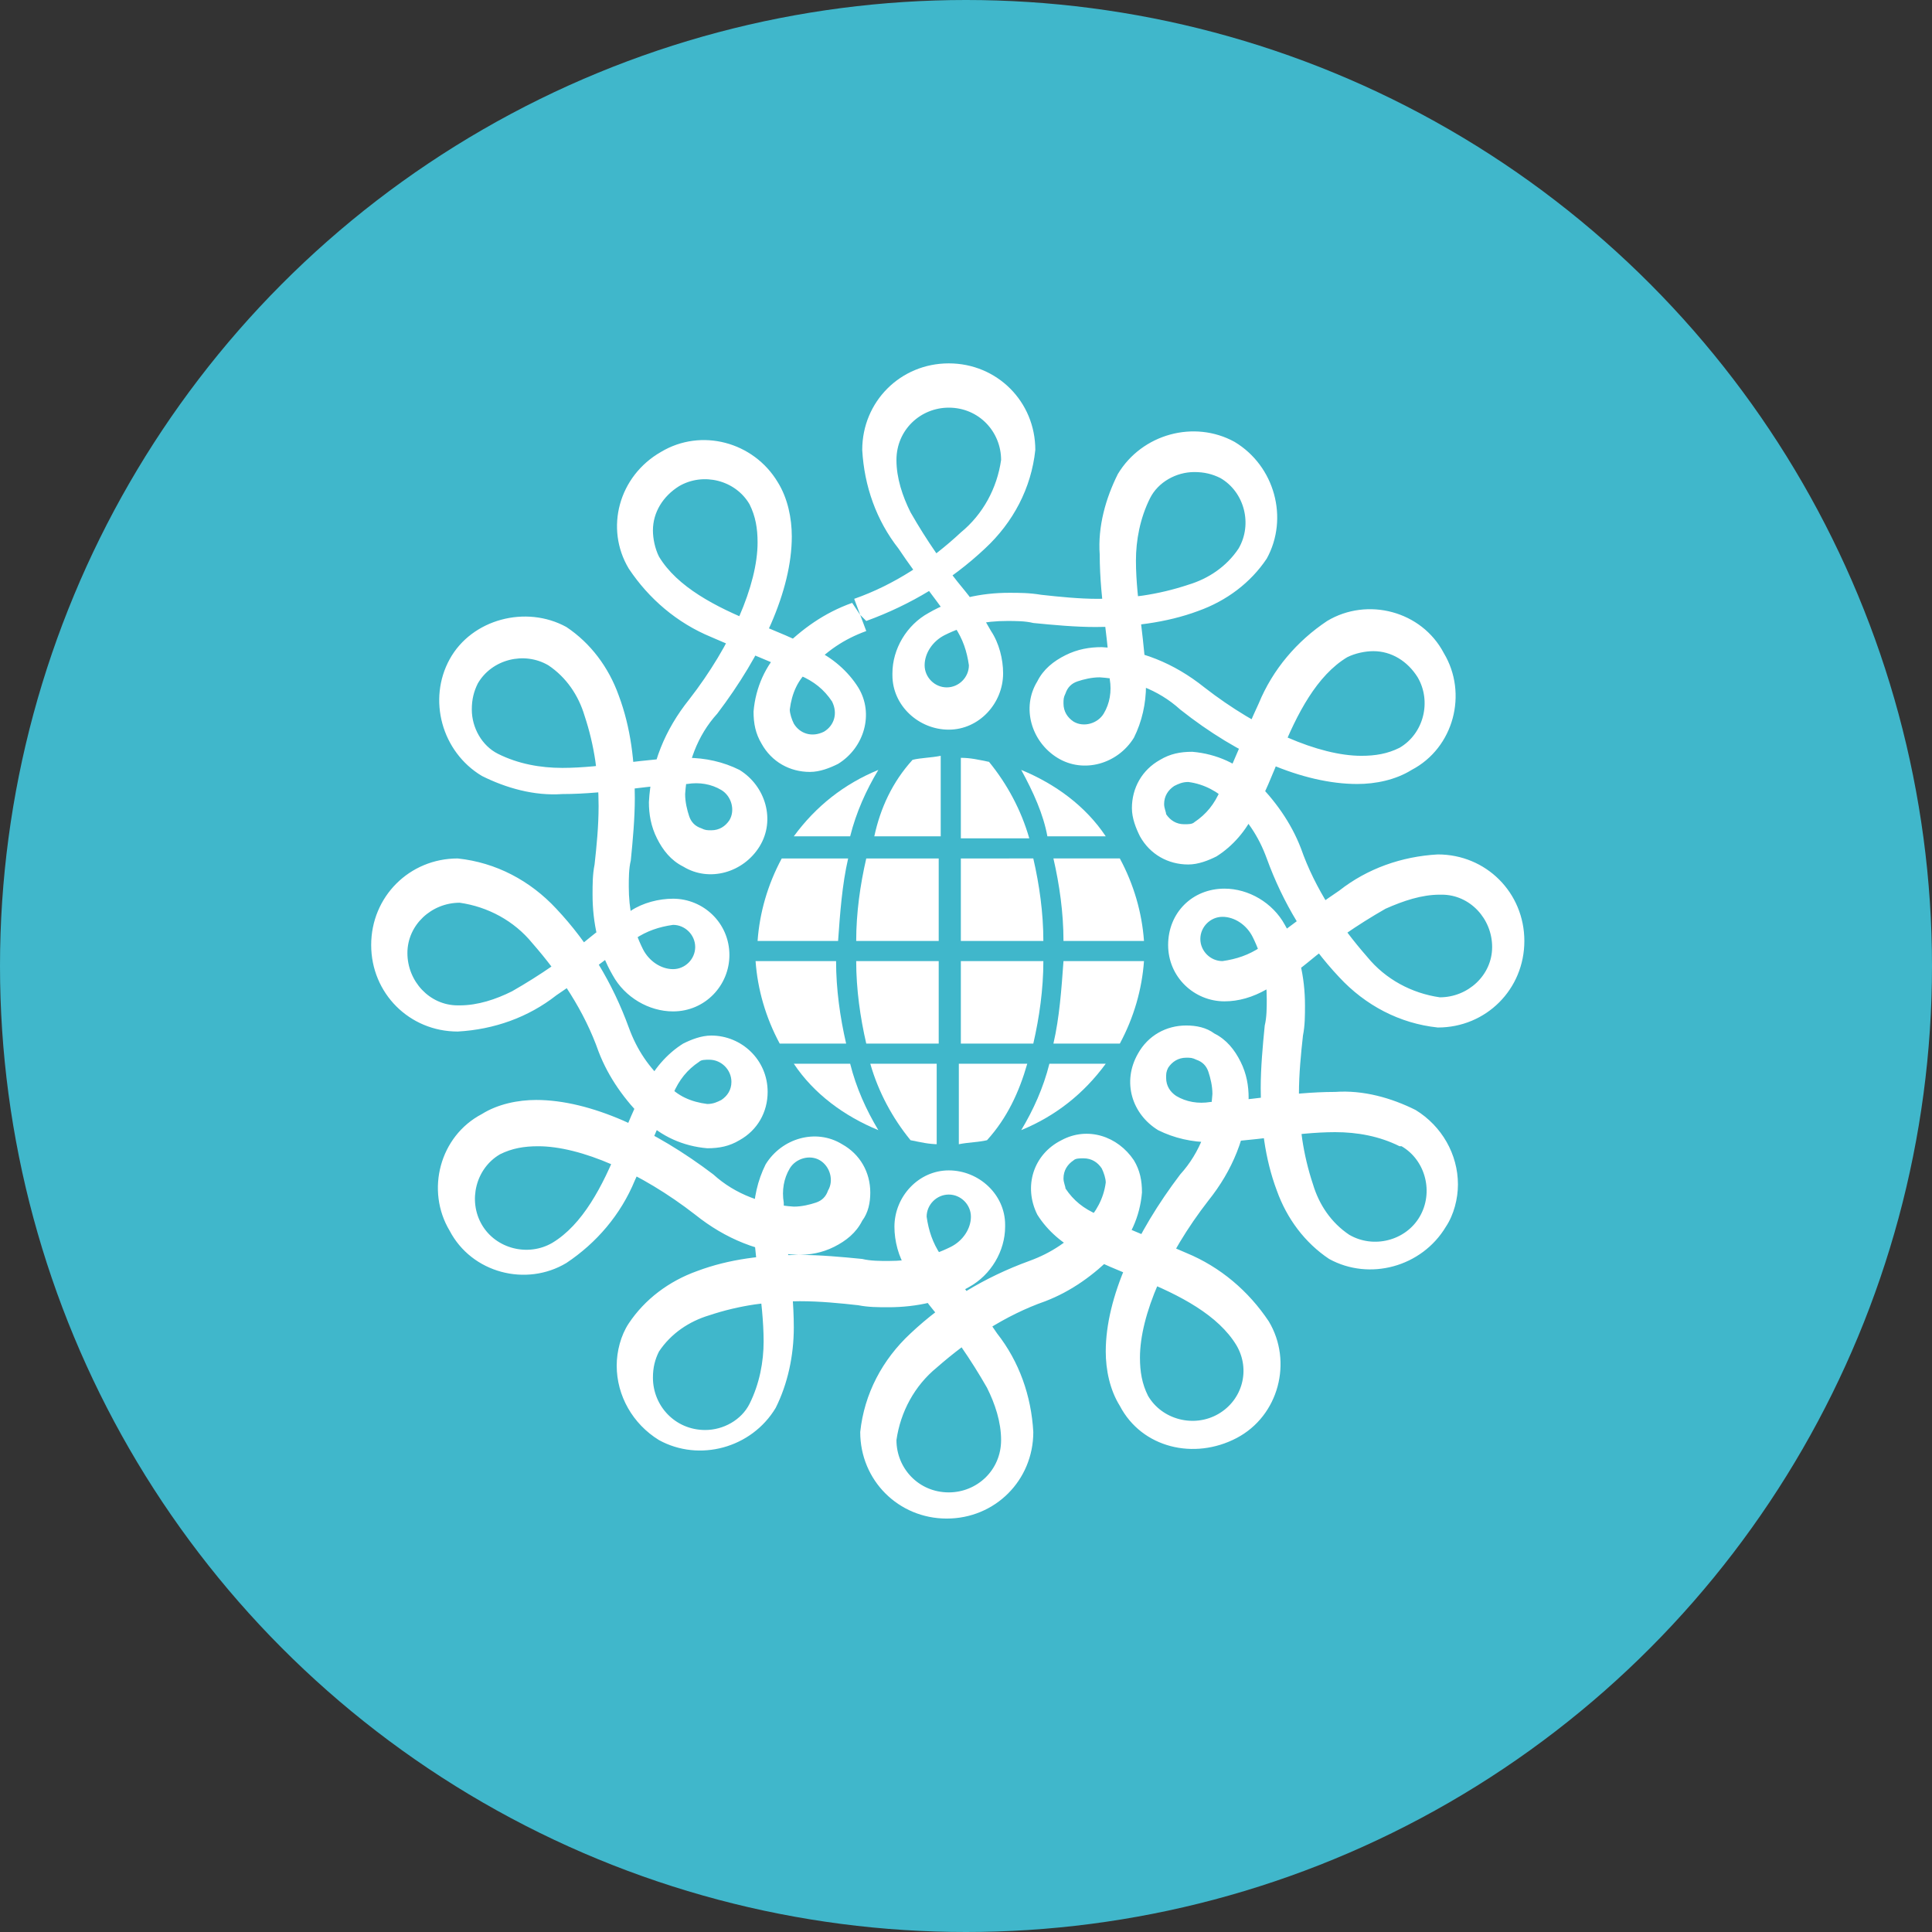 <?xml version="1.0" encoding="utf-8"?>
<!-- Generator: Adobe Illustrator 26.0.2, SVG Export Plug-In . SVG Version: 6.00 Build 0)  -->
<svg version="1.1" xmlns="http://www.w3.org/2000/svg" xmlns:xlink="http://www.w3.org/1999/xlink" x="0px" y="0px"
	 viewBox="0 0 96 96" style="enable-background:new 0 0 96 96;" xml:space="preserve">
<rect x="0" y="0" width="96" height="96" fill="#333333" stroke="none"/>
<style type="text/css">
	.st0{fill:#40B7CB;}
	.st1{fill:#FFFFFF;}
</style>
<g id="Laag_2">
	<circle class="st0" cx="48" cy="48" r="48"/>
</g>
<g id="Laag_1">
	<g id="Group_36" transform="translate(-287.256 -213.744)">
		<path id="Path_485" class="st1" d="M330,244.3l0.3,0.8c-1.1,0.4-2,1-2.8,1.9c-0.6,0.5-0.9,1.2-1,2c0,0.2,0.1,0.5,0.2,0.7
			c0.3,0.5,0.9,0.7,1.5,0.4c0,0,0,0,0,0c0.5-0.3,0.7-0.9,0.4-1.5c0,0,0,0,0,0l0,0c-0.4-0.6-0.9-1-1.6-1.3c-1.2-0.6-2.8-1.2-4.4-1.9
			c-1.7-0.7-3.1-1.9-4.1-3.4c-1.2-2-0.5-4.6,1.6-5.8c0,0,0,0,0,0c2-1.2,4.6-0.5,5.8,1.5c0,0,0,0,0,0c0.5,0.8,0.7,1.8,0.7,2.7
			c0,2.7-1.5,5.9-3.7,8.8c-1,1.1-1.5,2.5-1.6,4c0,0.4,0.1,0.8,0.2,1.1c0.1,0.3,0.3,0.5,0.6,0.6c0.2,0.1,0.3,0.1,0.5,0.1
			c0.4,0,0.7-0.2,0.9-0.5c0.3-0.5,0.1-1.2-0.4-1.5c0,0,0,0,0,0c-0.5-0.3-1.1-0.4-1.7-0.3c-1.6,0-3.9,0.5-6.2,0.5
			c-1.4,0.1-2.8-0.3-4-0.9c-2-1.2-2.7-3.8-1.6-5.8s3.8-2.7,5.8-1.6c1.2,0.8,2.1,2,2.6,3.4c0.6,1.6,0.8,3.3,0.8,5.1
			c0,1-0.1,2.1-0.2,3.1c-0.1,0.4-0.1,0.9-0.1,1.3c0,1.1,0.2,2.1,0.7,3.1c0.3,0.6,0.9,1,1.5,1c0.6,0,1.1-0.5,1.1-1.1
			c0-0.6-0.5-1.1-1.1-1.1l0,0c-0.7,0.1-1.3,0.3-1.9,0.7c-1.1,0.7-2.4,1.8-3.9,2.8c-1.4,1.1-3.1,1.7-4.9,1.8c-2.4,0-4.3-1.9-4.3-4.3
			c0-2.4,1.9-4.3,4.3-4.3c0,0,0,0,0,0c1.9,0.2,3.6,1.1,4.9,2.5c1.6,1.7,2.8,3.7,3.6,5.9c0.4,1.1,1,2,1.9,2.8c0.5,0.6,1.2,0.9,2,1
			c0.3,0,0.5-0.1,0.7-0.2c0.3-0.2,0.5-0.5,0.5-0.9c0-0.6-0.5-1.1-1.1-1.1c-0.2,0-0.4,0-0.5,0.1c-0.6,0.4-1,0.9-1.3,1.6
			c-0.6,1.2-1.2,2.8-1.9,4.3c-0.7,1.7-1.9,3.1-3.4,4.1c-2,1.2-4.7,0.5-5.8-1.6c-1.2-2-0.5-4.7,1.6-5.8c0.8-0.5,1.8-0.7,2.7-0.7
			c2.7,0,5.9,1.5,8.8,3.7c1.1,1,2.5,1.5,4,1.6c0.4,0,0.8-0.1,1.1-0.2c0.3-0.1,0.5-0.3,0.6-0.6l0,0l0,0c0.3-0.5,0.1-1.2-0.4-1.5
			c0,0,0,0,0,0c-0.5-0.3-1.2-0.1-1.5,0.4c0,0,0,0,0,0c-0.3,0.5-0.4,1.1-0.3,1.7c0,1.6,0.5,3.9,0.5,6.2c0,1.4-0.3,2.8-0.9,4l0,0l0,0
			c-1.2,2-3.8,2.7-5.8,1.6c-1.3-0.8-2.1-2.2-2.1-3.7c0-0.7,0.2-1.5,0.6-2.1c0.8-1.2,2-2.1,3.4-2.6c1.6-0.6,3.3-0.8,5.1-0.8
			c1,0,2.1,0.1,3.1,0.2c0.4,0.1,0.9,0.1,1.3,0.1c1.1,0,2.1-0.2,3.1-0.7c0.6-0.3,1-0.9,1-1.5c0-0.6-0.5-1.1-1.1-1.1
			c-0.6,0-1.1,0.5-1.1,1.1c0.1,0.7,0.3,1.3,0.7,1.9c0.7,1.1,1.8,2.4,2.8,3.9c1.1,1.4,1.7,3.1,1.8,4.9c0,2.4-1.9,4.3-4.3,4.3
			s-4.3-1.9-4.3-4.3c0.2-1.9,1.1-3.6,2.5-4.9c1.7-1.6,3.7-2.8,5.9-3.6c1.1-0.4,2-1,2.8-1.9c0.5-0.5,0.9-1.2,1-2
			c0-0.2-0.1-0.5-0.2-0.7c-0.2-0.3-0.5-0.5-0.9-0.5c-0.2,0-0.4,0-0.5,0.1c-0.3,0.2-0.5,0.5-0.5,0.9c0,0.2,0.1,0.4,0.1,0.5l0,0l0,0
			c0.4,0.6,0.9,1,1.6,1.3c1.2,0.6,2.8,1.2,4.4,1.9c1.7,0.7,3.1,1.9,4.1,3.4c1.2,2,0.5,4.7-1.6,5.8s-4.7,0.5-5.8-1.6l0,0
			c-0.5-0.8-0.7-1.8-0.7-2.7c0-2.7,1.5-5.9,3.7-8.8c1-1.1,1.5-2.5,1.6-4c0-0.4-0.1-0.8-0.2-1.1c-0.1-0.3-0.3-0.5-0.6-0.6
			c-0.2-0.1-0.3-0.1-0.5-0.1c-0.4,0-0.7,0.2-0.9,0.5l0,0c-0.1,0.2-0.1,0.3-0.1,0.5c0,0.4,0.2,0.7,0.5,0.9c0.5,0.3,1.1,0.4,1.7,0.3
			c1.6,0,3.9-0.5,6.2-0.5c1.4-0.1,2.8,0.3,4,0.9c1.3,0.8,2.1,2.2,2.1,3.7c0,0.7-0.2,1.5-0.6,2.1c-1.2,2-3.8,2.7-5.8,1.6c0,0,0,0,0,0
			c-1.2-0.8-2.1-2-2.6-3.4c-0.6-1.6-0.8-3.3-0.8-5.1c0-1,0.1-2.1,0.2-3.1c0.1-0.4,0.1-0.9,0.1-1.3c0-1.1-0.2-2.1-0.7-3.1
			c-0.3-0.6-0.9-1-1.5-1c-0.6,0-1.1,0.5-1.1,1.1s0.5,1.1,1.1,1.1c0.7-0.1,1.3-0.3,1.9-0.7c1.1-0.7,2.4-1.8,3.9-2.8
			c1.4-1.1,3.1-1.7,4.9-1.8c2.4,0,4.3,1.9,4.3,4.3c0,2.4-1.9,4.3-4.3,4.3c0,0,0,0,0,0c-1.9-0.2-3.6-1.1-4.9-2.5
			c-1.6-1.7-2.8-3.7-3.6-5.9c-0.4-1.1-1-2-1.9-2.8c-0.5-0.5-1.2-0.9-2-1c-0.3,0-0.5,0.1-0.7,0.2c-0.3,0.2-0.5,0.5-0.5,0.9
			c0,0.2,0.1,0.4,0.1,0.5l0,0l0,0c0.2,0.3,0.5,0.5,0.9,0.5c0.2,0,0.4,0,0.5-0.1c0.6-0.4,1-0.9,1.3-1.6c0.6-1.2,1.2-2.8,1.9-4.3
			c0.7-1.7,1.9-3.1,3.4-4.1c2-1.2,4.7-0.5,5.8,1.6c1.2,2,0.5,4.7-1.6,5.8l0,0c-0.8,0.5-1.8,0.7-2.7,0.7c-2.7,0-5.9-1.4-8.8-3.7
			c-1.1-1-2.5-1.5-4-1.6c-0.4,0-0.8,0.1-1.1,0.2c-0.3,0.1-0.5,0.3-0.6,0.6c-0.1,0.2-0.1,0.3-0.1,0.5c0,0.4,0.2,0.7,0.5,0.9
			c0.5,0.3,1.2,0.1,1.5-0.4c0,0,0,0,0,0l0,0l0,0c0.3-0.5,0.4-1.1,0.3-1.7c0-1.6-0.5-3.9-0.5-6.2c-0.1-1.4,0.3-2.8,0.9-4
			c1.2-2,3.8-2.7,5.8-1.6c2,1.2,2.7,3.8,1.6,5.8c-0.8,1.2-2,2.1-3.4,2.6c-1.6,0.6-3.4,0.8-5.1,0.8c-1,0-2.1-0.1-3.1-0.2
			c-0.4-0.1-0.9-0.1-1.3-0.1c-1.1,0-2.1,0.2-3.1,0.7c-0.6,0.3-1,0.9-1,1.5c0,0.6,0.5,1.1,1.1,1.1c0.6,0,1.1-0.5,1.1-1.1
			c-0.1-0.7-0.3-1.3-0.7-1.9c-0.7-1.1-1.8-2.4-2.8-3.9c-1.1-1.4-1.7-3.1-1.8-4.9c0-2.4,1.9-4.3,4.3-4.3s4.3,1.9,4.3,4.3
			c-0.2,1.9-1.1,3.6-2.5,4.9c-1.7,1.6-3.7,2.8-5.9,3.6L330,244.3l-0.3-0.8c2-0.7,3.8-1.9,5.3-3.3c1.1-0.9,1.8-2.2,2-3.6
			c0-1.4-1.1-2.6-2.6-2.6c-1.4,0-2.6,1.1-2.6,2.6c0,0.9,0.3,1.8,0.7,2.6c0.8,1.4,1.7,2.7,2.7,3.9c0.5,0.6,0.9,1.3,1.3,2
			c0.4,0.6,0.6,1.4,0.6,2.1c0,1.5-1.2,2.8-2.7,2.8s-2.8-1.2-2.8-2.7c0,0,0-0.1,0-0.1c0-1.2,0.7-2.4,1.8-3c1.2-0.7,2.6-1,4-1
			c0.5,0,1,0,1.6,0.1c0.9,0.1,1.9,0.2,2.8,0.2c1.5,0,3-0.2,4.5-0.7c1-0.3,1.9-0.9,2.5-1.8c0.7-1.2,0.3-2.8-0.9-3.5
			c-0.4-0.2-0.8-0.3-1.3-0.3c-0.9,0-1.8,0.5-2.2,1.3c-0.5,1-0.7,2.1-0.7,3.1c0,2,0.5,4.2,0.5,6.2c0,0.9-0.2,1.8-0.6,2.6v0v0
			c-0.8,1.3-2.5,1.8-3.8,1c-1.3-0.8-1.8-2.5-1-3.8l0,0c0.3-0.6,0.8-1,1.4-1.3c0.6-0.3,1.2-0.4,1.8-0.4c1.9,0.1,3.6,0.8,5.1,2
			c2.7,2.1,5.7,3.4,7.8,3.4c0.7,0,1.3-0.1,1.9-0.4c1.2-0.7,1.6-2.3,0.9-3.5c-0.5-0.8-1.3-1.3-2.2-1.3c-0.4,0-0.9,0.1-1.3,0.3
			c-1.5,0.9-2.5,2.8-3.3,4.8c-0.4,1-0.8,2-1.3,2.9c-0.4,0.9-1.1,1.7-1.9,2.2c-0.4,0.2-0.9,0.4-1.4,0.4c-1,0-1.9-0.5-2.4-1.4l0,0l0,0
			c-0.2-0.4-0.4-0.9-0.4-1.4c0-1,0.5-1.9,1.4-2.4c0.5-0.3,1-0.4,1.6-0.4c1.2,0.1,2.3,0.6,3.1,1.4c1,1,1.8,2.1,2.3,3.4
			c0.7,2,1.9,3.8,3.3,5.4c0.9,1.1,2.2,1.8,3.6,2c1.4,0,2.6-1.1,2.6-2.5c0-1.4-1.1-2.6-2.5-2.6c0,0-0.1,0-0.1,0
			c-0.9,0-1.8,0.3-2.7,0.7c-1.4,0.8-2.7,1.7-3.9,2.7c-0.6,0.5-1.3,0.9-2,1.3c-0.7,0.4-1.4,0.6-2.1,0.6c-1.5,0-2.8-1.2-2.8-2.8
			s1.2-2.8,2.8-2.8c1.2,0,2.4,0.7,3,1.8c0.7,1.2,1,2.6,1,4c0,0.5,0,1-0.1,1.5c-0.1,0.9-0.2,1.9-0.2,2.9c0,1.5,0.2,3,0.7,4.5
			c0.3,1,0.9,1.9,1.8,2.5c1.2,0.7,2.8,0.3,3.5-0.9c0.7-1.2,0.3-2.8-0.9-3.5c0,0,0,0-0.1,0c-1-0.5-2.1-0.7-3.2-0.7
			c-2,0-4.2,0.5-6.2,0.5c-0.9,0-1.8-0.2-2.6-0.6c-1.3-0.8-1.8-2.4-1-3.8c0,0,0,0,0,0l0,0l0,0c0.5-0.9,1.4-1.4,2.4-1.4
			c0.5,0,1,0.1,1.4,0.4c0.6,0.3,1,0.8,1.3,1.4c0.3,0.6,0.4,1.2,0.4,1.8c-0.1,1.9-0.8,3.6-2,5.1c-2.1,2.7-3.4,5.7-3.4,7.8
			c0,0.7,0.1,1.3,0.4,1.9c0.7,1.2,2.3,1.6,3.5,0.9c1.2-0.7,1.6-2.2,0.9-3.4c-0.9-1.5-2.8-2.5-4.8-3.3c-1-0.4-2-0.8-2.9-1.3
			c-0.9-0.4-1.7-1.1-2.2-1.9l0,0l0,0c-0.7-1.4-0.2-3,1.2-3.7c1.3-0.7,2.8-0.2,3.6,1c0.3,0.5,0.4,1,0.4,1.6c-0.1,1.2-0.6,2.3-1.4,3.1
			c-1,1-2.1,1.8-3.4,2.3c-2,0.7-3.8,1.9-5.4,3.3c-1.1,0.9-1.8,2.2-2,3.6c0,1.4,1.1,2.6,2.6,2.6c1.4,0,2.6-1.1,2.6-2.6l0,0
			c0-0.9-0.3-1.8-0.7-2.6c-0.8-1.4-1.7-2.7-2.7-3.9c-0.5-0.6-0.9-1.3-1.3-2c-0.4-0.6-0.6-1.4-0.6-2.1c0-1.5,1.2-2.8,2.7-2.8
			s2.8,1.2,2.8,2.7c0,0,0,0.1,0,0.1c0,1.2-0.7,2.4-1.8,3c-1.2,0.7-2.6,1-4,1c-0.5,0-1,0-1.5-0.1c-0.9-0.1-1.9-0.2-2.9-0.2
			c-1.5,0-3,0.2-4.5,0.7c-1,0.3-1.9,0.9-2.5,1.8c-0.2,0.4-0.3,0.8-0.3,1.3c0,1.4,1.1,2.6,2.6,2.6c0.9,0,1.8-0.5,2.2-1.3l0,0l0,0
			c0.5-1,0.7-2.1,0.7-3.1c0-2-0.5-4.2-0.5-6.2c0-0.9,0.2-1.8,0.6-2.6c0.8-1.3,2.5-1.8,3.8-1c0.9,0.5,1.4,1.4,1.4,2.4
			c0,0.5-0.1,1-0.4,1.4l0,0c-0.3,0.6-0.8,1-1.4,1.3c-0.6,0.3-1.2,0.4-1.8,0.4c-1.9-0.1-3.6-0.8-5.1-2c-2.7-2.1-5.7-3.4-7.8-3.4
			c-0.7,0-1.3,0.1-1.9,0.4c-1.2,0.7-1.6,2.3-0.9,3.5c0.7,1.2,2.3,1.6,3.5,0.9c1.5-0.9,2.5-2.8,3.3-4.8c0.4-1,0.8-2,1.3-2.9
			c0.4-0.9,1.1-1.7,1.9-2.2c0.4-0.2,0.9-0.4,1.4-0.4c1.5,0,2.8,1.2,2.8,2.8c0,1-0.5,1.9-1.4,2.4c-0.5,0.3-1,0.4-1.6,0.4
			c-1.2-0.1-2.3-0.6-3.1-1.4c-1-1-1.8-2.1-2.3-3.4c-0.7-2-1.9-3.8-3.3-5.4c-0.9-1.1-2.2-1.8-3.6-2c-1.4,0-2.6,1.1-2.6,2.5
			c0,1.4,1.1,2.6,2.5,2.6c0,0,0.1,0,0.1,0c0.9,0,1.8-0.3,2.6-0.7c1.4-0.8,2.7-1.7,3.9-2.7c0.6-0.5,1.3-0.9,2-1.3
			c0.6-0.4,1.4-0.6,2.1-0.6c1.5,0,2.8,1.2,2.8,2.8c0,1.5-1.2,2.8-2.8,2.8c-1.2,0-2.4-0.7-3-1.8c-0.7-1.2-1-2.6-1-4
			c0-0.5,0-1,0.1-1.5c0.1-0.9,0.2-1.9,0.2-2.9c0-1.5-0.2-3-0.7-4.5c-0.3-1-0.9-1.9-1.8-2.5c-1.2-0.7-2.8-0.3-3.5,0.9c0,0,0,0,0,0
			c-0.2,0.4-0.3,0.8-0.3,1.3c0,0.9,0.5,1.8,1.3,2.2c1,0.5,2.1,0.7,3.2,0.7c2,0,4.2-0.5,6.2-0.5c0.9,0,1.8,0.2,2.6,0.6
			c1.3,0.8,1.8,2.5,1,3.8c0,0,0,0,0,0l0,0l0,0c-0.8,1.3-2.5,1.8-3.8,1c0,0,0,0,0,0c-0.6-0.3-1-0.8-1.3-1.4c-0.3-0.6-0.4-1.2-0.4-1.8
			c0.1-1.9,0.8-3.6,2-5.1c2.1-2.7,3.4-5.7,3.4-7.8c0-0.7-0.1-1.3-0.4-1.9c-0.7-1.2-2.3-1.6-3.5-0.9c-0.8,0.5-1.3,1.3-1.3,2.2
			c0,0.4,0.1,0.9,0.3,1.3c0.9,1.5,2.8,2.5,4.8,3.3c1,0.4,2,0.8,2.9,1.3c0.9,0.4,1.7,1.1,2.2,1.9l0,0c0.8,1.3,0.3,3-1,3.8
			c-0.4,0.2-0.9,0.4-1.4,0.4c-1,0-1.9-0.5-2.4-1.4c-0.3-0.5-0.4-1-0.4-1.6c0.1-1.2,0.6-2.3,1.4-3.1c1-1,2.1-1.8,3.5-2.3L330,244.3z"
			/>
		<path id="Path_486" class="st1" d="M324.9,260.5c0.1-1.4,0.5-2.8,1.2-4.1h3.3c-0.3,1.3-0.4,2.7-0.5,4.1H324.9z"/>
		<path id="Path_487" class="st1" d="M329.5,266.6c0.3,1.2,0.8,2.3,1.4,3.3c-1.7-0.7-3.2-1.8-4.2-3.3H329.5z"/>
		<path id="Path_488" class="st1" d="M328.8,261.5c0,1.4,0.2,2.8,0.5,4.1H326c-0.7-1.3-1.1-2.7-1.2-4.1H328.8z"/>
		<path id="Path_489" class="st1" d="M326.7,255.3c1.1-1.5,2.5-2.6,4.2-3.3c-0.6,1-1.1,2.1-1.4,3.3H326.7z"/>
		<path id="Path_490" class="st1" d="M338,252c1.7,0.7,3.2,1.8,4.2,3.3h-2.9C339.1,254.2,338.6,253.1,338,252"/>
		<path id="Path_491" class="st1" d="M342.2,266.6c-1.1,1.5-2.5,2.6-4.2,3.3c0.6-1,1.1-2.1,1.4-3.3H342.2z"/>
		<path id="Path_492" class="st1" d="M344.1,261.5c-0.1,1.4-0.5,2.8-1.2,4.1h-3.3c0.3-1.3,0.4-2.7,0.5-4.1H344.1z"/>
		<path id="Path_493" class="st1" d="M342.9,256.4c0.7,1.3,1.1,2.7,1.2,4.1h-4c0-1.4-0.2-2.8-0.5-4.1H342.9z"/>
		<path id="Path_494" class="st1" d="M332.6,251.5c0.4-0.1,0.9-0.1,1.4-0.2v4h-3.3C331,253.9,331.6,252.6,332.6,251.5"/>
		<path id="Path_495" class="st1" d="M329.8,260.5c0-1.4,0.2-2.8,0.5-4.1h3.6v4.1H329.8z"/>
		<path id="Path_496" class="st1" d="M330.3,265.6c-0.3-1.3-0.5-2.7-0.5-4.1h4.1v4.1H330.3z"/>
		<path id="Path_497" class="st1" d="M333.9,270.6c-0.5,0-0.9-0.1-1.4-0.2c-0.9-1.1-1.6-2.4-2-3.8h3.3V270.6z"/>
		<path id="Path_498" class="st1" d="M338.3,266.6c-0.4,1.4-1,2.7-2,3.8c-0.4,0.1-0.9,0.1-1.4,0.2v-4H338.3z"/>
		<path id="Path_499" class="st1" d="M339.1,261.5c0,1.4-0.2,2.8-0.5,4.1H335v-4.1H339.1z"/>
		<path id="Path_500" class="st1" d="M338.6,256.4c0.3,1.3,0.5,2.7,0.5,4.1H335v-4.1H338.6z"/>
		<path id="Path_501" class="st1" d="M335,251.4c0.5,0,0.9,0.1,1.4,0.2c0.9,1.1,1.6,2.4,2,3.8H335V251.4z"/>
	</g>
</g>
</svg>
